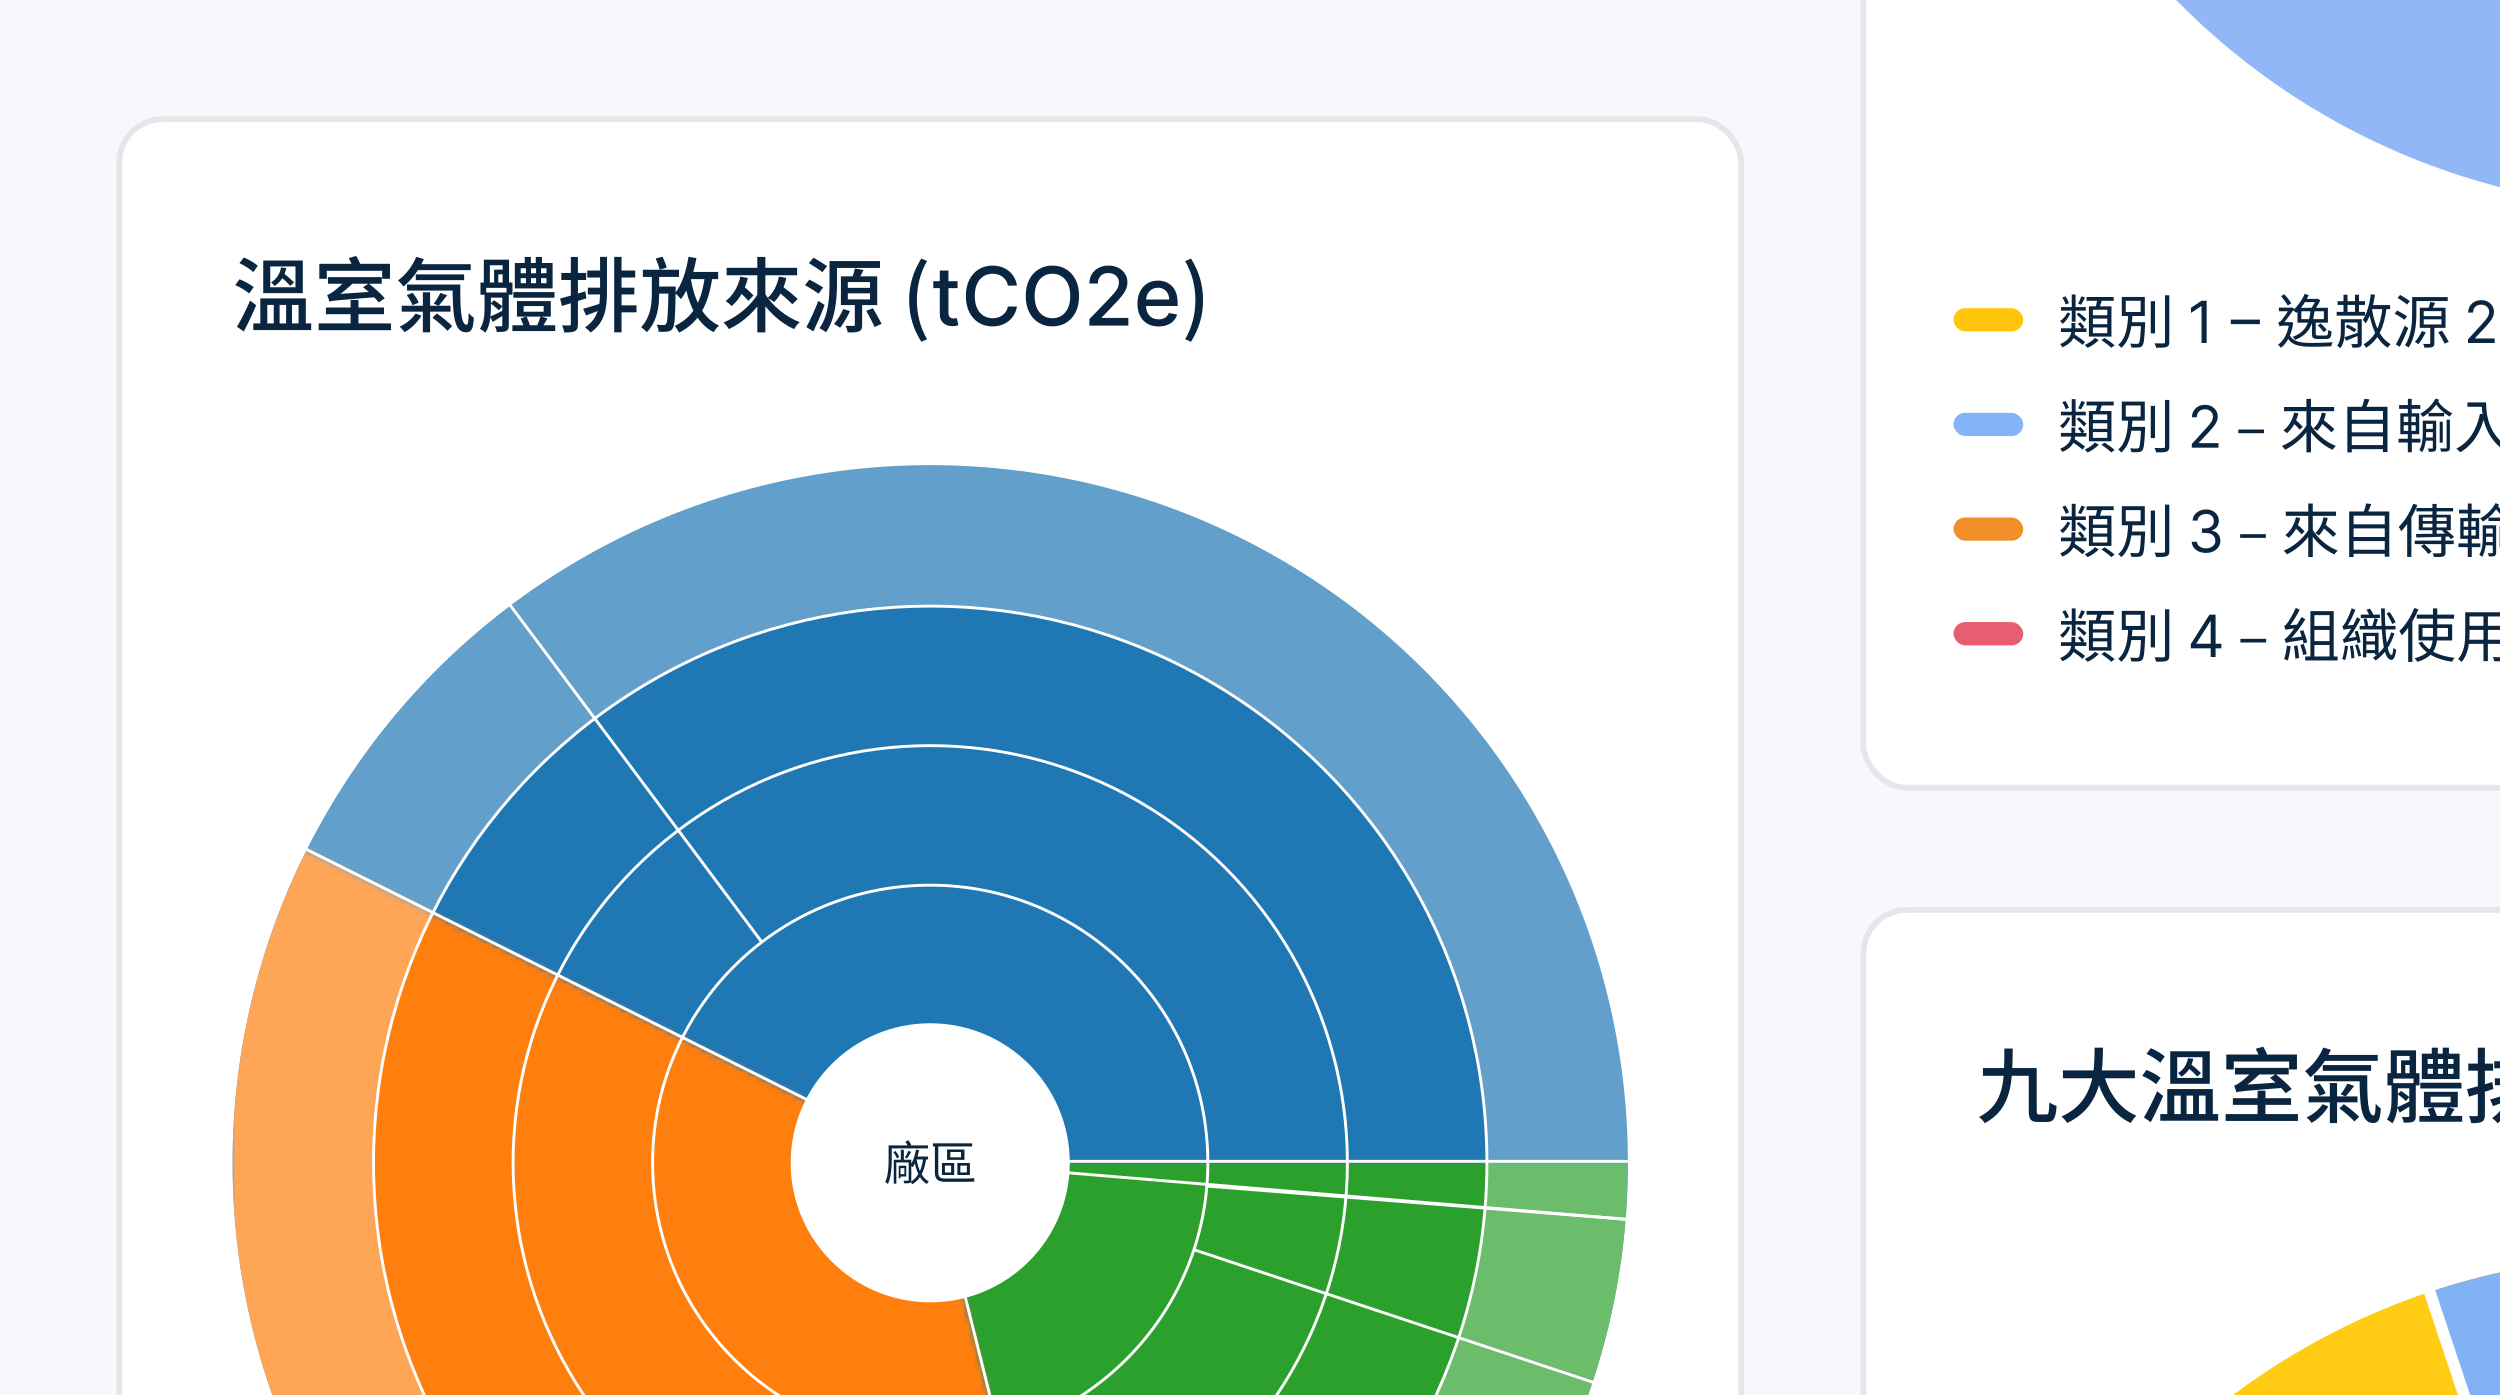 <svg width="430" height="240" viewBox="0 0 430 240" fill="none" xmlns="http://www.w3.org/2000/svg">
<rect x="0" y="0" width="430" height="240" fill="#333333" stroke="none"/>
<g clip-path="url(#clip0_1540_1717)">
<rect width="430" height="240" fill="#F6F8FC"/>
<rect x="20.5" y="20.5" width="279" height="319" rx="7.5" fill="white" stroke="#E4E6EA"/>
<path d="M204.853 58.786L203.845 58.352C205.035 56.336 205.609 53.97 205.609 51.632C205.609 49.294 205.035 46.928 203.845 44.912L204.853 44.464C206.155 46.592 206.925 48.86 206.925 51.632C206.925 54.404 206.155 56.672 204.853 58.786Z" fill="#0A2540"/>
<path d="M199.275 56.154C198.522 56.154 197.875 55.993 197.331 55.672C196.791 55.347 196.373 54.891 196.078 54.305C195.786 53.715 195.641 53.024 195.641 52.231C195.641 51.449 195.786 50.76 196.078 50.163C196.373 49.567 196.784 49.101 197.311 48.766C197.841 48.431 198.461 48.264 199.17 48.264C199.601 48.264 200.019 48.335 200.423 48.478C200.828 48.62 201.191 48.844 201.512 49.149C201.834 49.454 202.087 49.85 202.273 50.337C202.458 50.821 202.551 51.41 202.551 52.102V52.629H196.481V51.516H201.094C201.094 51.124 201.015 50.778 200.856 50.477C200.697 50.172 200.473 49.931 200.185 49.756C199.9 49.58 199.565 49.492 199.18 49.492C198.763 49.492 198.398 49.595 198.087 49.8C197.778 50.003 197.54 50.268 197.371 50.596C197.205 50.921 197.122 51.274 197.122 51.655V52.525C197.122 53.035 197.212 53.469 197.391 53.827C197.573 54.185 197.826 54.459 198.151 54.648C198.476 54.833 198.856 54.926 199.29 54.926C199.572 54.926 199.828 54.886 200.06 54.807C200.292 54.724 200.493 54.601 200.662 54.439C200.831 54.276 200.96 54.076 201.05 53.837L202.457 54.091C202.344 54.505 202.142 54.868 201.85 55.18C201.562 55.488 201.199 55.728 200.761 55.901C200.327 56.07 199.832 56.154 199.275 56.154Z" fill="#0A2540"/>
<path d="M187.378 56V54.886L190.823 51.317C191.191 50.929 191.494 50.589 191.733 50.298C191.975 50.003 192.155 49.722 192.275 49.457C192.394 49.192 192.454 48.91 192.454 48.612C192.454 48.274 192.374 47.983 192.215 47.737C192.056 47.489 191.839 47.298 191.564 47.166C191.289 47.03 190.979 46.962 190.634 46.962C190.269 46.962 189.951 47.036 189.679 47.185C189.408 47.334 189.199 47.545 189.053 47.817C188.907 48.089 188.834 48.407 188.834 48.771H187.368C187.368 48.151 187.51 47.61 187.795 47.146C188.08 46.682 188.471 46.322 188.969 46.067C189.466 45.808 190.031 45.679 190.664 45.679C191.304 45.679 191.867 45.807 192.354 46.062C192.845 46.314 193.228 46.658 193.503 47.096C193.778 47.53 193.915 48.021 193.915 48.567C193.915 48.945 193.844 49.315 193.701 49.676C193.562 50.037 193.319 50.44 192.971 50.884C192.623 51.325 192.139 51.86 191.519 52.49L189.496 54.608V54.682H194.079V56H187.378Z" fill="#0A2540"/>
<path d="M185.602 50.909C185.602 51.996 185.403 52.931 185.005 53.713C184.607 54.492 184.062 55.092 183.37 55.513C182.68 55.93 181.896 56.139 181.018 56.139C180.136 56.139 179.349 55.93 178.656 55.513C177.967 55.092 177.424 54.49 177.026 53.708C176.628 52.926 176.429 51.993 176.429 50.909C176.429 49.822 176.628 48.889 177.026 48.11C177.424 47.328 177.967 46.728 178.656 46.31C179.349 45.889 180.136 45.679 181.018 45.679C181.896 45.679 182.68 45.889 183.37 46.31C184.062 46.728 184.607 47.328 185.005 48.11C185.403 48.889 185.602 49.822 185.602 50.909ZM184.08 50.909C184.08 50.081 183.946 49.383 183.678 48.816C183.413 48.246 183.048 47.815 182.584 47.523C182.123 47.228 181.601 47.081 181.018 47.081C180.431 47.081 179.908 47.228 179.447 47.523C178.986 47.815 178.622 48.246 178.353 48.816C178.088 49.383 177.955 50.081 177.955 50.909C177.955 51.738 178.088 52.437 178.353 53.007C178.622 53.574 178.986 54.005 179.447 54.3C179.908 54.591 180.431 54.737 181.018 54.737C181.601 54.737 182.123 54.591 182.584 54.3C183.048 54.005 183.413 53.574 183.678 53.007C183.946 52.437 184.08 51.738 184.08 50.909Z" fill="#0A2540"/>
<path d="M174.919 49.129H173.368C173.308 48.798 173.197 48.506 173.035 48.254C172.872 48.002 172.674 47.789 172.438 47.613C172.203 47.437 171.939 47.305 171.648 47.215C171.359 47.126 171.053 47.081 170.728 47.081C170.141 47.081 169.616 47.228 169.152 47.523C168.691 47.818 168.327 48.251 168.058 48.821C167.793 49.391 167.661 50.087 167.661 50.909C167.661 51.738 167.793 52.437 168.058 53.007C168.327 53.577 168.693 54.008 169.157 54.3C169.621 54.591 170.143 54.737 170.723 54.737C171.045 54.737 171.349 54.694 171.638 54.608C171.929 54.518 172.193 54.388 172.428 54.215C172.664 54.043 172.862 53.832 173.025 53.584C173.191 53.332 173.305 53.044 173.368 52.719L174.919 52.724C174.836 53.224 174.675 53.685 174.437 54.106C174.202 54.523 173.898 54.885 173.527 55.19C173.159 55.491 172.738 55.725 172.264 55.891C171.79 56.056 171.273 56.139 170.713 56.139C169.831 56.139 169.046 55.93 168.357 55.513C167.667 55.092 167.124 54.49 166.726 53.708C166.331 52.926 166.134 51.993 166.134 50.909C166.134 49.822 166.333 48.889 166.731 48.11C167.129 47.328 167.672 46.728 168.362 46.31C169.051 45.889 169.835 45.679 170.713 45.679C171.253 45.679 171.757 45.757 172.224 45.913C172.695 46.065 173.118 46.291 173.492 46.589C173.867 46.884 174.177 47.245 174.422 47.673C174.667 48.097 174.833 48.582 174.919 49.129Z" fill="#0A2540"/>
<path d="M164.699 48.364V49.557H160.527V48.364H164.699ZM161.646 46.534H163.132V53.758C163.132 54.046 163.176 54.263 163.262 54.409C163.348 54.552 163.459 54.65 163.595 54.703C163.734 54.752 163.885 54.777 164.047 54.777C164.167 54.777 164.271 54.769 164.36 54.752C164.45 54.736 164.52 54.722 164.569 54.712L164.838 55.94C164.752 55.974 164.629 56.007 164.47 56.04C164.311 56.076 164.112 56.096 163.873 56.099C163.482 56.106 163.118 56.036 162.779 55.891C162.441 55.745 162.168 55.52 161.959 55.215C161.75 54.91 161.646 54.527 161.646 54.066V46.534Z" fill="#0A2540"/>
<path d="M158.462 58.786C157.146 56.672 156.376 54.404 156.376 51.632C156.376 48.86 157.146 46.592 158.462 44.464L159.456 44.912C158.266 46.928 157.706 49.294 157.706 51.632C157.706 53.97 158.266 56.336 159.456 58.352L158.462 58.786Z" fill="#0A2540"/>
<path d="M143.096 44.898H151.356V46.088H143.096V44.898ZM142.676 44.898H143.964V48.748C143.964 51.212 143.726 54.81 142.06 57.162C141.822 56.938 141.262 56.588 140.954 56.448C142.536 54.236 142.676 51.044 142.676 48.748V44.898ZM145.826 50.456V51.492H149.648V50.456H145.826ZM145.826 48.51V49.518H149.648V48.51H145.826ZM144.636 47.53H150.88V52.472H144.636V47.53ZM145.028 53.158L146.204 53.494C145.756 54.502 145.07 55.65 144.496 56.378C144.244 56.182 143.74 55.888 143.446 55.72C144.048 55.048 144.636 54.068 145.028 53.158ZM148.99 53.466L150.138 53.018C150.656 53.872 151.314 55.034 151.636 55.706L150.418 56.252C150.124 55.538 149.508 54.362 148.99 53.466ZM147.044 46.172L148.528 46.452C148.206 47.096 147.87 47.74 147.59 48.16L146.54 47.866C146.722 47.376 146.946 46.662 147.044 46.172ZM147.03 52.024H148.29V55.874C148.29 56.476 148.192 56.812 147.758 56.994C147.338 57.176 146.708 57.19 145.798 57.176C145.756 56.84 145.602 56.364 145.448 56.042C146.036 56.056 146.638 56.056 146.806 56.056C146.974 56.042 147.03 56 147.03 55.846V52.024ZM139.134 45.262L139.918 44.324C140.646 44.744 141.71 45.374 142.256 45.766L141.458 46.816C140.94 46.396 139.89 45.724 139.134 45.262ZM138.462 49.042L139.218 48.09C139.96 48.482 141.024 49.07 141.584 49.434L140.8 50.512C140.268 50.12 139.218 49.462 138.462 49.042ZM138.7 56.266C139.302 55.174 140.142 53.354 140.758 51.744L141.836 52.472C141.276 53.97 140.548 55.65 139.904 56.994L138.7 56.266Z" fill="#0A2540"/>
<path d="M124.98 46.06H137.104V47.348H124.98V46.06ZM130.258 44.198H131.644V57.176H130.258V44.198ZM130.412 50.456L131.518 50.89C130.146 53.312 127.808 55.468 125.386 56.602C125.176 56.266 124.742 55.734 124.448 55.468C126.828 54.516 129.194 52.528 130.412 50.456ZM131.588 50.526C132.792 52.57 135.144 54.502 137.552 55.412C137.216 55.692 136.796 56.238 136.572 56.616C134.15 55.51 131.84 53.368 130.482 50.96L131.588 50.526ZM126.772 49.826L127.626 49C128.27 49.546 129.166 50.33 129.6 50.82L128.718 51.744C128.298 51.24 127.43 50.414 126.772 49.826ZM127.346 47.572L128.634 47.81C128.13 49.854 127.15 51.562 125.848 52.64C125.624 52.402 125.12 51.968 124.812 51.772C126.072 50.848 126.94 49.336 127.346 47.572ZM133.492 49.868L134.36 49.084C135.27 49.77 136.572 50.792 137.202 51.422L136.278 52.332C135.69 51.688 134.416 50.624 133.492 49.868ZM133.968 47.572L135.256 47.796C134.878 49.518 134.122 51.002 133.142 51.954C132.89 51.744 132.33 51.394 132.022 51.24C133.002 50.414 133.674 49.07 133.968 47.572Z" fill="#0A2540"/>
<path d="M112.786 44.464L113.962 44.156C114.242 44.744 114.536 45.528 114.69 46.018L113.458 46.382C113.346 45.864 113.038 45.052 112.786 44.464ZM110.574 46.396H116.79V47.628H110.574V46.396ZM112.884 49.28H115.418V50.498H112.884V49.28ZM114.984 49.28H116.23C116.23 49.28 116.23 49.672 116.216 49.84C116.146 54.404 116.062 56.014 115.698 56.504C115.446 56.854 115.194 56.98 114.816 57.036C114.466 57.092 113.892 57.092 113.29 57.064C113.262 56.7 113.136 56.182 112.954 55.846C113.472 55.888 113.948 55.902 114.158 55.902C114.354 55.902 114.48 55.86 114.578 55.692C114.816 55.37 114.9 53.886 114.984 49.546V49.28ZM118.19 46.774H123.524V48.006H118.19V46.774ZM118.428 44.17L119.786 44.394C119.282 47.152 118.414 49.784 117.126 51.45C116.916 51.184 116.412 50.666 116.118 50.414C117.28 48.972 118.036 46.62 118.428 44.17ZM121.242 47.474L122.544 47.614C121.844 52.402 120.318 55.412 116.804 57.218C116.678 56.924 116.3 56.336 116.048 56.056C119.31 54.544 120.682 51.786 121.242 47.474ZM118.792 47.824C119.436 51.59 120.836 54.698 123.664 56C123.356 56.266 122.95 56.784 122.74 57.134C119.758 55.566 118.372 52.276 117.63 48.02L118.792 47.824ZM112.114 47.026H113.374V50.47C113.374 52.78 113.08 55.174 111.26 57.148C111.036 56.868 110.602 56.504 110.28 56.28C111.904 54.502 112.114 52.36 112.114 50.456V47.026Z" fill="#0A2540"/>
<path d="M103.21 44.184H104.4V50.106C104.4 52.92 104.092 55.454 101.586 57.19C101.376 56.924 100.928 56.518 100.634 56.308C102.93 54.768 103.21 52.584 103.21 50.106V44.184ZM105.646 44.184H106.906V57.162H105.646V44.184ZM101.012 46.536H103.728V47.74H101.012V46.536ZM106.304 46.536H109.258V47.74H106.304V46.536ZM106.388 49.476H109.104V50.652H106.388V49.476ZM106.29 52.514H109.482V53.718H106.29V52.514ZM101.11 49.476H103.77V50.652H101.11V49.476ZM100.298 53.116C101.096 52.906 102.216 52.542 103.35 52.178L103.546 53.214C102.608 53.578 101.642 53.956 100.802 54.264L100.298 53.116ZM96.336 51.352C97.442 51.072 99.094 50.582 100.676 50.106L100.858 51.31C99.402 51.786 97.862 52.262 96.658 52.626L96.336 51.352ZM96.546 46.942H100.816V48.16H96.546V46.942ZM98.184 44.198H99.402V55.72C99.402 56.392 99.276 56.742 98.884 56.938C98.52 57.148 97.946 57.19 97.05 57.19C97.008 56.868 96.854 56.322 96.686 55.958C97.26 55.986 97.778 55.986 97.946 55.972C98.114 55.972 98.184 55.916 98.184 55.72V44.198Z" fill="#0A2540"/>
<path d="M88.3 50.232H95.37V51.212H88.3V50.232ZM88.132 55.944H95.496V56.938H88.132V55.944ZM90.26 44.198H91.31V45.92H90.26V44.198ZM92.15 44.198H93.214V45.92H92.15V44.198ZM89.56 47.838V48.706H93.998V47.838H89.56ZM89.56 46.144V46.998H93.998V46.144H89.56ZM88.552 45.234H95.048V49.602H88.552V45.234ZM90.064 52.64V53.62H93.508V52.64H90.064ZM88.916 51.786H94.74V54.46H88.916V51.786ZM92.976 54.418L94.166 54.754C93.802 55.384 93.438 56.056 93.144 56.49L92.29 56.182C92.528 55.692 92.822 54.936 92.976 54.418ZM89.56 54.754L90.568 54.446C90.806 54.964 91.072 55.65 91.198 56.098L90.148 56.448C90.05 56 89.784 55.286 89.56 54.754ZM90.47 45.71H91.324V49.224H90.47V45.71ZM92.206 45.71H93.06V49.224H92.206V45.71ZM83.848 50.302H87.026V51.198H83.848V50.302ZM86.396 50.302H87.516V55.944C87.516 56.462 87.418 56.756 87.068 56.924C86.718 57.092 86.228 57.106 85.458 57.106C85.416 56.826 85.262 56.392 85.122 56.112C85.612 56.126 86.074 56.126 86.214 56.126C86.354 56.126 86.396 56.07 86.396 55.93V50.302ZM83.218 44.66H87.558V49.028H86.452V45.626H84.254V49.028H83.218V44.66ZM82.644 48.594H88.146V50.694H87.124V49.518H83.624V50.694H82.644V48.594ZM84.982 46.382H87.166V47.18H85.71V48.93H84.982V46.382ZM83.344 50.302H84.436V52.948C84.436 54.25 84.296 56.028 83.484 57.232C83.288 57.022 82.812 56.686 82.546 56.56C83.274 55.496 83.344 54.054 83.344 52.934V50.302ZM84.296 54.46C84.968 54.18 85.92 53.704 86.9 53.214L87.11 53.9C86.284 54.418 85.472 54.922 84.744 55.37L84.296 54.46ZM84.394 52.206L84.968 51.632C85.486 51.968 86.088 52.402 86.41 52.71L85.794 53.382C85.5 53.06 84.884 52.542 84.394 52.206Z" fill="#0A2540"/>
<path d="M71.43 45.444H80.964V46.466H71.43V45.444ZM71.514 47.194H79.83V48.188H71.514V47.194ZM70.002 48.944H78.234V49.98H70.002V48.944ZM69.092 52.584H77.492V53.606H69.092V52.584ZM71.598 44.184L72.9 44.562C72.102 46.424 70.786 48.174 69.4 49.28C69.218 49.014 68.742 48.468 68.462 48.23C69.778 47.278 70.94 45.78 71.598 44.184ZM77.842 48.944H79.172C79.144 53.074 79.27 55.86 80.264 55.86C80.516 55.86 80.586 55.048 80.614 53.844C80.866 54.152 81.23 54.474 81.496 54.656C81.398 56.49 81.132 57.162 80.18 57.162C77.996 57.162 77.87 53.872 77.842 48.944ZM69.96 50.764L70.954 50.358C71.402 50.876 71.85 51.576 72.004 52.066L70.94 52.5C70.8 52.024 70.38 51.296 69.96 50.764ZM72.732 50.274H73.978V57.162H72.732V50.274ZM75.742 50.386L76.918 50.778C76.414 51.436 75.868 52.122 75.448 52.584L74.594 52.234C74.986 51.73 75.476 50.932 75.742 50.386ZM71.486 53.928L72.48 54.306C71.836 55.412 70.674 56.56 69.582 57.134C69.4 56.854 69.022 56.42 68.742 56.182C69.778 55.734 70.912 54.824 71.486 53.928ZM74.384 54.642L75.14 53.914C76.036 54.544 77.198 55.468 77.772 56.084L76.96 56.896C76.414 56.266 75.266 55.3 74.384 54.642Z" fill="#0A2540"/>
<path d="M60.3 51.59H61.658V56.168H60.3V51.59ZM56.408 47.67H65.662V48.804H56.408V47.67ZM54.812 55.622H67.244V56.798H54.812V55.622ZM56.058 52.892H66.054V54.04H56.058V52.892ZM62.442 49.392L63.408 48.762C64.374 49.504 65.592 50.568 66.18 51.31L65.144 52.024C64.598 51.296 63.422 50.176 62.442 49.392ZM54.924 45.374H67.076V47.95H65.732V46.578H56.212V47.95H54.924V45.374ZM56.66 51.884C56.59 51.646 56.408 51.044 56.268 50.708C56.562 50.666 56.87 50.484 57.248 50.204C57.654 49.938 58.928 48.902 59.824 47.81L60.888 48.524C59.852 49.574 58.62 50.582 57.43 51.282V51.31C57.43 51.31 56.66 51.646 56.66 51.884ZM56.66 51.884L56.632 51.03L57.36 50.624L64.57 50.134C64.612 50.428 64.71 50.876 64.78 51.1C57.878 51.646 57.15 51.702 56.66 51.884ZM59.992 44.394L61.266 44.016C61.574 44.52 61.91 45.192 62.022 45.64L60.678 46.046C60.566 45.612 60.272 44.912 59.992 44.394Z" fill="#0A2540"/>
<path d="M44.774 51.324H52.6V56.21H51.354V52.444H50.22V56.21H49.212V52.444H48.092V56.21H47.084V52.444H45.978V56.21H44.774V51.324ZM43.57 55.622H53.524V56.77H43.57V55.622ZM41.19 45.262L41.932 44.282C42.772 44.632 43.822 45.234 44.34 45.71L43.57 46.802C43.066 46.312 42.03 45.654 41.19 45.262ZM40.462 49.042L41.19 48.034C42.03 48.356 43.094 48.93 43.626 49.392L42.856 50.484C42.352 50.022 41.316 49.406 40.462 49.042ZM40.756 56.21C41.4 55.132 42.324 53.326 43.024 51.702L44.06 52.5C43.444 53.984 42.646 55.678 41.932 57.008L40.756 56.21ZM46.482 45.836V49.406H50.822V45.836H46.482ZM45.278 44.814H52.082V50.414H45.278V44.814ZM48.33 46.004L49.24 46.116C49.002 47.334 48.316 48.552 47.196 49.182C47.07 49 46.804 48.706 46.622 48.552C47.602 48.02 48.176 46.998 48.33 46.004ZM48.092 47.446L48.722 46.942C49.352 47.432 50.164 48.146 50.57 48.58L49.926 49.168C49.534 48.706 48.722 47.964 48.092 47.446Z" fill="#0A2540"/>
<circle cx="160" cy="200" r="120" fill="#629FCA"/>
<circle cx="160" cy="200" r="95.75" fill="#1F77B4" stroke="white" stroke-width="0.5"/>
<circle cx="160" cy="200" r="71.75" fill="#1F77B4" stroke="white" stroke-width="0.5"/>
<circle cx="160" cy="200" r="47.75" fill="#1F77B4" stroke="white" stroke-width="0.5"/>
<mask id="mask0_1540_1717" style="mask-type:alpha" maskUnits="userSpaceOnUse" x="160" y="200" width="120" height="120">
<path d="M160 200H280V320H190L160 200Z" fill="#D9D9D9"/>
</mask>
<g mask="url(#mask0_1540_1717)">
<circle cx="160" cy="200" r="120" fill="#6BBC6B"/>
<circle cx="160" cy="200" r="95.75" fill="#2CA02C" stroke="white" stroke-width="0.5"/>
<circle cx="160" cy="200" r="71.75" fill="#2CA02C" stroke="white" stroke-width="0.5"/>
<circle cx="160" cy="200" r="47.75" fill="#2CA02C" stroke="white" stroke-width="0.5"/>
</g>
<mask id="mask1_1540_1717" style="mask-type:alpha" maskUnits="userSpaceOnUse" x="40" y="140" width="150" height="180">
<path d="M40 140L160 200L190 320H40V140Z" fill="#D9D9D9"/>
</mask>
<g mask="url(#mask1_1540_1717)">
<circle cx="160" cy="200" r="120" fill="#FFA556"/>
<circle cx="160" cy="200" r="95.75" fill="#FF7F0E" stroke="white" stroke-width="0.5"/>
<circle cx="160" cy="200" r="71.75" fill="#FF7F0E" stroke="white" stroke-width="0.5"/>
<circle cx="160" cy="200" r="47.75" fill="#FF7F0E" stroke="white" stroke-width="0.5"/>
</g>
<line x1="160" y1="199.75" x2="280" y2="199.75" stroke="white" stroke-width="0.5"/>
<path d="M207.5 204L280 209.75" stroke="white" stroke-width="0.5"/>
<path d="M205.5 215L280 239.75" stroke="white" stroke-width="0.5"/>
<path d="M131 162L69.75 80" stroke="white" stroke-width="0.5"/>
<path d="M40 139.75L160 199.75" stroke="white" stroke-width="0.5"/>
<path d="M160.25 200L190.25 320" stroke="white" stroke-width="0.5"/>
<circle cx="160" cy="200" r="24" fill="white"/>
<path d="M160 199.75L280 209.75" stroke="white" stroke-width="0.5"/>
<path d="M163.456 198.144V199.064H165.296V198.144H163.456ZM162.896 197.712H165.888V199.496H162.896V197.712ZM162.528 200.48V201.664H163.592V200.48H162.528ZM162.016 200.04H164.12V202.104H162.016V200.04ZM165.176 200.48V201.664H166.296V200.48H165.176ZM164.664 200.04H166.824V202.104H164.664V200.04ZM160.464 196.656H167.216V197.192H160.464V196.656ZM160.8 196.696H161.384V201.744C161.384 202.424 161.696 202.712 162.56 202.712C163.08 202.712 165.616 202.712 166.184 202.712C166.616 202.712 167.232 202.68 167.52 202.624C167.544 202.784 167.584 203.064 167.616 203.2C167.4 203.256 166.792 203.272 166.168 203.272C165.6 203.272 162.92 203.272 162.624 203.272C161.392 203.272 160.8 202.872 160.8 201.696V196.696Z" fill="#0A2540"/>
<path d="M157.488 198.92H159.632V199.432H157.488V198.92ZM153.728 199.48H156.472V199.944H154.168V203.592H153.728V199.48ZM154.944 197.752H155.464V199.768H154.944V197.752ZM156.288 199.48H156.744V202.968C156.744 203.232 156.696 203.376 156.512 203.456C156.32 203.536 156.016 203.544 155.536 203.536C155.512 203.4 155.448 203.208 155.392 203.08C155.744 203.088 156.064 203.088 156.152 203.08C156.256 203.08 156.288 203.056 156.288 202.968V199.48ZM154.76 200.512H155.872V202.36H154.76V201.952H155.552V200.92H154.76V200.512ZM154.576 200.512H154.888V202.656H154.576V200.512ZM157.552 197.736L158.08 197.832C157.864 198.96 157.488 200.048 157 200.768C156.904 200.68 156.696 200.496 156.568 200.424C157.04 199.76 157.368 198.76 157.552 197.736ZM153.648 198.16L154.04 197.976C154.304 198.288 154.576 198.728 154.664 199.024L154.256 199.232C154.16 198.936 153.904 198.488 153.648 198.16ZM157.64 199.32C157.936 201.096 158.568 202.592 159.76 203.224C159.64 203.32 159.48 203.52 159.4 203.656C158.168 202.912 157.536 201.336 157.224 199.4L157.64 199.32ZM156.248 197.952L156.728 198.12C156.496 198.512 156.248 198.952 156.032 199.24L155.64 199.096C155.84 198.792 156.112 198.288 156.248 197.952ZM153.184 197.008H159.608V197.52H153.184V197.008ZM152.84 197.008H153.384V199.48C153.384 200.688 153.296 202.456 152.72 203.64C152.624 203.536 152.384 203.36 152.256 203.304C152.792 202.184 152.84 200.616 152.84 199.48V197.008ZM158.784 199.144L159.312 199.208C159.072 201.008 158.504 202.768 156.92 203.68C156.848 203.568 156.704 203.384 156.608 203.288C158.088 202.432 158.608 200.784 158.784 199.144ZM155.712 196.352L156.24 196.136C156.44 196.376 156.64 196.704 156.728 196.92L156.16 197.176C156.088 196.944 155.888 196.592 155.712 196.352Z" fill="#0A2540"/>
<rect x="320.5" y="-263.5" width="279" height="399" rx="7.5" fill="white" stroke="#E4E6EA"/>
<path d="M424.499 59V58.361L426.899 55.733C427.181 55.425 427.413 55.158 427.595 54.931C427.777 54.701 427.912 54.485 428 54.284C428.09 54.081 428.135 53.867 428.135 53.645C428.135 53.389 428.073 53.168 427.95 52.981C427.83 52.794 427.664 52.65 427.453 52.548C427.242 52.446 427.006 52.395 426.743 52.395C426.464 52.395 426.22 52.453 426.011 52.569C425.805 52.683 425.646 52.842 425.532 53.048C425.421 53.254 425.365 53.496 425.365 53.773H424.527C424.527 53.347 424.625 52.973 424.822 52.651C425.018 52.329 425.286 52.078 425.624 51.898C425.965 51.718 426.347 51.628 426.771 51.628C427.197 51.628 427.575 51.718 427.904 51.898C428.233 52.078 428.491 52.32 428.678 52.626C428.865 52.931 428.959 53.271 428.959 53.645C428.959 53.913 428.91 54.174 428.813 54.43C428.718 54.683 428.553 54.966 428.316 55.279C428.082 55.589 427.756 55.967 427.339 56.415L425.706 58.162V58.219H429.087V59H424.499Z" fill="#0A2540"/>
<path d="M415.139 51.09H421.009V51.78H415.139V51.09ZM414.889 51.09H415.619V53.84C415.619 55.58 415.449 58.09 414.269 59.77C414.129 59.64 413.819 59.44 413.639 59.37C414.779 57.76 414.889 55.49 414.889 53.84V51.09ZM416.879 54.93V55.81H419.929V54.93H416.879ZM416.879 53.51V54.38H419.929V53.51H416.879ZM416.199 52.93H420.629V56.39H416.199V52.93ZM416.549 56.95L417.229 57.14C416.899 57.87 416.389 58.68 415.959 59.2C415.819 59.09 415.519 58.91 415.359 58.82C415.809 58.33 416.259 57.62 416.549 56.95ZM419.379 57.13L420.029 56.87C420.429 57.49 420.929 58.31 421.179 58.79L420.489 59.11C420.259 58.61 419.779 57.76 419.379 57.13ZM418.009 51.92L418.839 52.09C418.629 52.53 418.419 53.01 418.239 53.31L417.639 53.14C417.769 52.79 417.929 52.27 418.009 51.92ZM417.999 56.1H418.709V59.02C418.709 59.39 418.649 59.59 418.369 59.69C418.099 59.8 417.669 59.81 416.999 59.8C416.969 59.61 416.879 59.34 416.789 59.15C417.269 59.17 417.699 59.16 417.829 59.16C417.959 59.15 417.999 59.12 417.999 59.01V56.1ZM412.369 51.24L412.819 50.72C413.359 51.03 414.109 51.5 414.489 51.78L414.039 52.38C413.669 52.08 412.919 51.58 412.369 51.24ZM411.879 53.94L412.319 53.4C412.859 53.69 413.619 54.13 414.019 54.4L413.579 55C413.189 54.72 412.439 54.25 411.879 53.94ZM412.089 59.24C412.539 58.46 413.159 57.14 413.609 56.01L414.219 56.43C413.799 57.49 413.239 58.73 412.759 59.66L412.089 59.24Z" fill="#0A2540"/>
<path d="M402.07 51.81H406.78V52.45H402.07V51.81ZM401.91 53.64H406.79V54.29H401.91V53.64ZM403.08 50.69H403.77V54.04H403.08V50.69ZM405.06 50.69H405.75V54.04H405.06V50.69ZM405.51 54.9H406.22V59.04C406.22 59.4 406.14 59.59 405.89 59.69C405.65 59.8 405.25 59.81 404.64 59.81C404.61 59.63 404.51 59.35 404.42 59.18C404.85 59.19 405.24 59.19 405.36 59.18C405.48 59.18 405.51 59.15 405.51 59.03V54.9ZM407.55 52.47H411.11V53.17H407.55V52.47ZM407.8 50.6L408.51 50.71C408.21 52.6 407.7 54.42 406.91 55.62C406.81 55.47 406.55 55.16 406.39 55.03C407.11 53.96 407.55 52.29 407.8 50.6ZM409.8 52.85L410.5 52.92C410.07 56.25 409.16 58.45 406.96 59.82C406.89 59.66 406.68 59.36 406.54 59.21C408.62 58.02 409.45 55.92 409.8 52.85ZM407.96 53.06C408.4 55.82 409.35 58.2 411.2 59.19C411.03 59.33 410.79 59.61 410.69 59.8C408.77 58.65 407.85 56.18 407.37 53.16L407.96 53.06ZM403.04 54.9H405.73V55.47H403.04V54.9ZM402.63 54.9H403.31V56.82C403.31 57.76 403.2 59.03 402.54 59.89C402.43 59.76 402.14 59.55 401.99 59.47C402.57 58.69 402.63 57.64 402.63 56.81V54.9ZM403.23 58C403.88 57.81 404.82 57.48 405.77 57.15L405.86 57.64C405.04 57.99 404.21 58.34 403.51 58.62L403.23 58ZM403.44 56.24L403.78 55.81C404.33 56.07 404.96 56.41 405.29 56.65L404.95 57.14C404.61 56.9 403.96 56.49 403.44 56.24Z" fill="#0A2540"/>
<path d="M395.83 53.54V54.89H399.7V53.54H395.83ZM395.16 52.94H400.4V55.5H395.16V52.94ZM397.66 55.18H398.31V57.41C398.31 57.66 398.38 57.71 398.76 57.71C398.92 57.71 399.82 57.71 400.05 57.71C400.36 57.71 400.42 57.59 400.45 56.76C400.59 56.87 400.86 56.97 401.04 57.01C400.97 58.05 400.77 58.31 400.11 58.31C399.94 58.31 398.86 58.31 398.69 58.31C397.87 58.31 397.66 58.12 397.66 57.42V55.18ZM396.4 50.55L397.1 50.76C396.58 51.92 395.78 53.07 395 53.81C394.86 53.69 394.56 53.49 394.38 53.39C395.19 52.7 395.95 51.63 396.4 50.55ZM397.44 53.11H398.13C397.92 55.38 397.43 57.45 394.75 58.46C394.67 58.3 394.48 58.06 394.34 57.94C396.87 57.03 397.26 55.13 397.44 53.11ZM398.37 51.4H398.52L398.63 51.37L399.09 51.65C398.82 52.27 398.36 52.98 397.98 53.43C397.84 53.33 397.62 53.19 397.45 53.12C397.79 52.69 398.19 52 398.37 51.53V51.4ZM398.63 55.96L399.15 55.64C399.55 55.96 400 56.43 400.2 56.76L399.65 57.12C399.45 56.78 399.02 56.3 398.63 55.96ZM396.31 51.4H398.65V51.97H395.94L396.31 51.4ZM392.34 50.93L392.91 50.61C393.34 51.1 393.86 51.75 394.11 52.16L393.51 52.55C393.27 52.13 392.75 51.43 392.34 50.93ZM391.97 52.91H394.13V53.54H391.97V52.91ZM393.75 57.5C394.37 58.81 395.67 58.99 397.67 58.99C398.73 58.99 400.19 58.95 401.22 58.86C401.11 59.02 401.02 59.36 400.98 59.56C400.03 59.62 398.77 59.64 397.67 59.64C395.32 59.64 394.01 59.38 393.25 57.73L393.75 57.5ZM393.75 55.41H393.97L394.1 55.39L394.44 55.53C394.12 57.63 393.35 59.05 392.31 59.82C392.21 59.67 391.96 59.41 391.81 59.3C392.8 58.62 393.5 57.34 393.75 55.54V55.41ZM392.12 56.16V55.59L392.48 55.41H394.06V56.02H392.71C392.45 56.02 392.19 56.08 392.12 56.16ZM392.12 56.16C392.07 55.99 391.92 55.64 391.84 55.48C391.99 55.44 392.15 55.38 392.32 55.18C392.62 54.88 393.57 53.52 393.9 52.99V52.96L394.12 52.86L394.62 53.09C394.15 53.77 393.25 55.05 392.68 55.69C392.68 55.69 392.12 55.97 392.12 56.16Z" fill="#0A2540"/>
<path d="M388.697 54.973V55.754H383.697V54.973H388.697Z" fill="#0A2540"/>
<path d="M379.546 51.727V59H378.665V52.651H378.623L376.847 53.83V52.935L378.665 51.727H379.546Z" fill="#0A2540"/>
<path d="M369.93 51.81H370.66V57.35H369.93V51.81ZM372.38 50.79H373.12V58.81C373.12 59.32 372.99 59.55 372.67 59.67C372.34 59.8 371.78 59.82 370.86 59.81C370.82 59.61 370.7 59.27 370.58 59.05C371.3 59.08 371.92 59.07 372.11 59.06C372.3 59.06 372.38 59 372.38 58.81V50.79ZM366.22 55.42H368.59V56.09H366.22V55.42ZM368.27 55.42H368.97C368.97 55.42 368.97 55.64 368.96 55.74C368.85 58.25 368.75 59.16 368.47 59.48C368.31 59.68 368.12 59.74 367.83 59.77C367.57 59.79 367.08 59.79 366.59 59.76C366.58 59.56 366.5 59.28 366.38 59.1C366.88 59.15 367.35 59.15 367.53 59.15C367.7 59.15 367.79 59.13 367.88 59.04C368.07 58.83 368.17 57.94 368.27 55.55V55.42ZM365.63 51.74V53.66H368.19V51.74H365.63ZM364.95 51.07H368.91V54.35H364.95V51.07ZM366.05 54.09H366.79C366.67 56.2 366.39 58.54 364.85 59.83C364.74 59.65 364.51 59.42 364.33 59.31C365.75 58.16 365.96 55.97 366.05 54.09Z" fill="#0A2540"/>
<path d="M357.39 55.69L357.83 55.43C358.08 55.66 358.39 56.02 358.52 56.24L358.08 56.55C357.94 56.31 357.65 55.95 357.39 55.69ZM354.48 56.46H358.86V57.1H354.48V56.46ZM354.49 52.82H358.76V53.44H354.49V52.82ZM358 50.97L358.63 51.17C358.4 51.62 358.15 52.1 357.93 52.42L357.43 52.24C357.62 51.89 357.87 51.34 358 50.97ZM356.34 50.65H357V55.33H356.34V50.65ZM354.71 51.17L355.25 50.97C355.51 51.33 355.76 51.82 355.85 52.15L355.29 52.38C355.2 52.05 354.97 51.55 354.71 51.17ZM356.33 57.93L356.74 57.46C357.36 57.87 358.21 58.45 358.63 58.81L358.21 59.33C357.8 58.96 356.97 58.35 356.33 57.93ZM357.56 53.78C357.82 53.95 358.68 54.67 358.88 54.87L358.46 55.37C358.21 55.06 357.47 54.33 357.17 54.07L357.56 53.78ZM355.6 53.74L356.08 53.92C355.81 54.59 355.29 55.32 354.77 55.71C354.67 55.55 354.46 55.33 354.32 55.22C354.82 54.93 355.34 54.3 355.6 53.74ZM358.89 51.08H363.56V51.74H358.89V51.08ZM359.98 54.8V55.76H362.45V54.8H359.98ZM359.98 56.32V57.31H362.45V56.32H359.98ZM359.98 53.28V54.23H362.45V53.28H359.98ZM359.29 52.69H363.17V57.9H359.29V52.69ZM360.76 51.4L361.57 51.51C361.4 52.09 361.2 52.71 361.03 53.12L360.39 52.99C360.53 52.55 360.69 51.87 360.76 51.4ZM360.33 58.11L360.98 58.49C360.52 58.99 359.75 59.53 359.08 59.83C358.96 59.69 358.74 59.47 358.58 59.33C359.24 59.05 359.98 58.53 360.33 58.11ZM361.45 58.5L361.99 58.13C362.58 58.49 363.32 59.02 363.72 59.4L363.13 59.82C362.78 59.45 362.03 58.89 361.45 58.5ZM356.29 55.55H356.95V56.56C356.95 57.65 356.71 58.88 354.74 59.74C354.67 59.58 354.48 59.33 354.35 59.19C356.11 58.45 356.29 57.42 356.29 56.54V55.55Z" fill="#0A2540"/>
<path d="M424.395 69.21H427.225V69.97H424.395V69.21ZM426.845 69.21H427.615C427.615 71 427.835 74.8 431.785 77.14C431.615 77.27 431.315 77.59 431.175 77.77C427.175 75.35 426.845 71.09 426.845 69.21ZM426.565 71.17L427.415 71.33C426.695 74.38 425.375 76.49 423.165 77.79C423.025 77.63 422.685 77.32 422.485 77.18C424.705 76.02 425.955 74 426.565 71.17Z" fill="#0A2540"/>
<path d="M417.705 71.03H420.395V71.61H417.705V71.03ZM417.035 73.77H418.635V74.33H417.035V73.77ZM417.005 75.24H418.615V75.8H417.005V75.24ZM419.625 72.54H420.155V76.14H419.625V72.54ZM418.445 72.35H419.025V77.03C419.025 77.33 418.965 77.51 418.765 77.61C418.555 77.71 418.255 77.72 417.785 77.72C417.755 77.56 417.665 77.31 417.585 77.15C417.925 77.16 418.235 77.15 418.325 77.15C418.415 77.15 418.445 77.12 418.445 77.03V72.35ZM420.815 72.18H421.385V76.98C421.385 77.31 421.315 77.49 421.085 77.59C420.845 77.69 420.475 77.69 419.875 77.69C419.845 77.53 419.765 77.29 419.685 77.13C420.145 77.14 420.535 77.14 420.665 77.13C420.775 77.12 420.815 77.09 420.815 76.97V72.18ZM418.915 68.54L419.525 68.76C418.925 69.97 417.875 71.04 416.745 71.71C416.635 71.54 416.435 71.32 416.265 71.18C417.335 70.62 418.365 69.61 418.915 68.54ZM419.265 68.93C419.935 69.93 420.805 70.58 421.805 71.11C421.635 71.25 421.445 71.47 421.345 71.66C420.285 71.02 419.425 70.26 418.705 69.13L419.265 68.93ZM417.015 72.35H418.615V72.91H417.015V72.35ZM416.715 72.35H417.295V74.47C417.295 75.47 417.205 76.83 416.615 77.79C416.515 77.68 416.265 77.48 416.125 77.41C416.655 76.54 416.715 75.37 416.715 74.47V72.35ZM412.645 69.67H416.295V70.32H412.645V69.67ZM412.545 75.46H416.315V76.11H412.545V75.46ZM414.155 68.61H414.815V71.39H414.155V68.61ZM414.215 71.36H414.755V74.26H414.835V77.79H414.145V74.26H414.215V71.36ZM413.435 73.14V74.11H415.505V73.14H413.435ZM413.435 71.65V72.6H415.505V71.65H413.435ZM412.855 71.08H416.105V74.68H412.855V71.08Z" fill="#0A2540"/>
<path d="M404.255 72.19H410.065V72.89H404.255V72.19ZM404.255 74.36H410.065V75.06H404.255V74.36ZM404.255 76.55H410.065V77.25H404.255V76.55ZM403.745 69.97H410.645V77.76H409.865V70.69H404.505V77.81H403.745V69.97ZM406.675 68.59L407.545 68.7C407.325 69.3 407.065 69.95 406.845 70.38L406.175 70.25C406.355 69.78 406.575 69.08 406.675 68.59Z" fill="#0A2540"/>
<path d="M392.845 70H401.475V70.73H392.845V70ZM396.705 68.61H397.485V77.8H396.705V68.61ZM396.795 73.05L397.425 73.3C396.445 75.01 394.715 76.56 393.025 77.35C392.905 77.16 392.665 76.86 392.495 76.71C394.165 76.03 395.895 74.57 396.795 73.05ZM397.445 73.07C398.325 74.6 400.035 76.04 401.765 76.7C401.575 76.86 401.335 77.16 401.205 77.37C399.485 76.6 397.785 75.04 396.815 73.33L397.445 73.07ZM394.175 72.53L394.675 72.07C395.145 72.47 395.765 73.04 396.075 73.4L395.565 73.91C395.255 73.55 394.655 72.95 394.175 72.53ZM394.595 70.97L395.325 71.1C394.975 72.56 394.275 73.75 393.345 74.52C393.225 74.39 392.935 74.15 392.755 74.03C393.665 73.35 394.295 72.26 394.595 70.97ZM398.985 72.55L399.485 72.11C400.155 72.62 401.075 73.37 401.525 73.83L400.995 74.35C400.565 73.87 399.665 73.1 398.985 72.55ZM399.335 70.97L400.055 71.09C399.795 72.35 399.255 73.4 398.545 74.1C398.405 73.98 398.085 73.77 397.905 73.68C398.635 73.07 399.115 72.09 399.335 70.97Z" fill="#0A2540"/>
<path d="M384.987 74.51V73.88H389.417V74.51H384.987Z" fill="#0A2540"/>
<path d="M376.989 77V76.361L379.389 73.733C379.671 73.425 379.903 73.158 380.085 72.93C380.268 72.701 380.403 72.485 380.49 72.284C380.58 72.081 380.625 71.867 380.625 71.645C380.625 71.389 380.564 71.168 380.44 70.981C380.32 70.794 380.154 70.649 379.943 70.548C379.733 70.446 379.496 70.395 379.233 70.395C378.954 70.395 378.71 70.453 378.502 70.569C378.296 70.683 378.136 70.842 378.022 71.048C377.911 71.254 377.855 71.496 377.855 71.773H377.017C377.017 71.347 377.115 70.972 377.312 70.65C377.508 70.329 377.776 70.078 378.114 69.898C378.455 69.718 378.838 69.628 379.261 69.628C379.688 69.628 380.065 69.718 380.394 69.898C380.723 70.078 380.981 70.32 381.168 70.626C381.355 70.931 381.449 71.271 381.449 71.645C381.449 71.912 381.4 72.174 381.303 72.43C381.209 72.683 381.043 72.966 380.806 73.278C380.572 73.588 380.246 73.967 379.83 74.415L378.196 76.162V76.219H381.577V77H376.989Z" fill="#0A2540"/>
<path d="M369.93 69.81H370.66V75.35H369.93V69.81ZM372.38 68.79H373.12V76.81C373.12 77.32 372.99 77.55 372.67 77.67C372.34 77.8 371.78 77.82 370.86 77.81C370.82 77.61 370.7 77.27 370.58 77.05C371.3 77.08 371.92 77.07 372.11 77.06C372.3 77.06 372.38 77 372.38 76.81V68.79ZM366.22 73.42H368.59V74.09H366.22V73.42ZM368.27 73.42H368.97C368.97 73.42 368.97 73.64 368.96 73.74C368.85 76.25 368.75 77.16 368.47 77.48C368.31 77.68 368.12 77.74 367.83 77.77C367.57 77.79 367.08 77.79 366.59 77.76C366.58 77.56 366.5 77.28 366.38 77.1C366.88 77.15 367.35 77.15 367.53 77.15C367.7 77.15 367.79 77.13 367.88 77.04C368.07 76.83 368.17 75.94 368.27 73.55V73.42ZM365.63 69.74V71.66H368.19V69.74H365.63ZM364.95 69.07H368.91V72.35H364.95V69.07ZM366.05 72.09H366.79C366.67 74.2 366.39 76.54 364.85 77.83C364.74 77.65 364.51 77.42 364.33 77.31C365.75 76.16 365.96 73.97 366.05 72.09Z" fill="#0A2540"/>
<path d="M357.39 73.69L357.83 73.43C358.08 73.66 358.39 74.02 358.52 74.24L358.08 74.55C357.94 74.31 357.65 73.95 357.39 73.69ZM354.48 74.46H358.86V75.1H354.48V74.46ZM354.49 70.82H358.76V71.44H354.49V70.82ZM358 68.97L358.63 69.17C358.4 69.62 358.15 70.1 357.93 70.42L357.43 70.24C357.62 69.89 357.87 69.34 358 68.97ZM356.34 68.65H357V73.33H356.34V68.65ZM354.71 69.17L355.25 68.97C355.51 69.33 355.76 69.82 355.85 70.15L355.29 70.38C355.2 70.05 354.97 69.55 354.71 69.17ZM356.33 75.93L356.74 75.46C357.36 75.87 358.21 76.45 358.63 76.81L358.21 77.33C357.8 76.96 356.97 76.35 356.33 75.93ZM357.56 71.78C357.82 71.95 358.68 72.67 358.88 72.87L358.46 73.37C358.21 73.06 357.47 72.33 357.17 72.07L357.56 71.78ZM355.6 71.74L356.08 71.92C355.81 72.59 355.29 73.32 354.77 73.71C354.67 73.55 354.46 73.33 354.32 73.22C354.82 72.93 355.34 72.3 355.6 71.74ZM358.89 69.08H363.56V69.74H358.89V69.08ZM359.98 72.8V73.76H362.45V72.8H359.98ZM359.98 74.32V75.31H362.45V74.32H359.98ZM359.98 71.28V72.23H362.45V71.28H359.98ZM359.29 70.69H363.17V75.9H359.29V70.69ZM360.76 69.4L361.57 69.51C361.4 70.09 361.2 70.71 361.03 71.12L360.39 70.99C360.53 70.55 360.69 69.87 360.76 69.4ZM360.33 76.11L360.98 76.49C360.52 76.99 359.75 77.53 359.08 77.83C358.96 77.69 358.74 77.47 358.58 77.33C359.24 77.05 359.98 76.53 360.33 76.11ZM361.45 76.5L361.99 76.13C362.58 76.49 363.32 77.02 363.72 77.4L363.13 77.82C362.78 77.45 362.03 76.89 361.45 76.5ZM356.29 73.55H356.95V74.56C356.95 75.65 356.71 76.88 354.74 77.74C354.67 77.58 354.48 77.33 354.35 77.19C356.11 76.45 356.29 75.42 356.29 74.54V73.55Z" fill="#0A2540"/>
<path d="M428.017 89.03H430.707V89.61H428.017V89.03ZM427.347 91.77H428.947V92.33H427.347V91.77ZM427.317 93.24H428.927V93.8H427.317V93.24ZM429.937 90.54H430.467V94.14H429.937V90.54ZM428.757 90.35H429.337V95.03C429.337 95.33 429.277 95.51 429.077 95.61C428.867 95.71 428.567 95.72 428.097 95.72C428.067 95.56 427.977 95.31 427.897 95.15C428.237 95.16 428.547 95.15 428.637 95.15C428.727 95.15 428.757 95.12 428.757 95.03V90.35ZM431.127 90.18H431.697V94.98C431.697 95.31 431.627 95.49 431.397 95.59C431.157 95.69 430.787 95.69 430.187 95.69C430.157 95.53 430.077 95.29 429.997 95.13C430.457 95.14 430.847 95.14 430.977 95.13C431.087 95.12 431.127 95.09 431.127 94.97V90.18ZM429.227 86.54L429.837 86.76C429.237 87.97 428.187 89.04 427.057 89.71C426.947 89.54 426.747 89.32 426.577 89.18C427.647 88.62 428.677 87.61 429.227 86.54ZM429.577 86.93C430.247 87.93 431.117 88.58 432.117 89.11C431.947 89.25 431.757 89.47 431.657 89.66C430.597 89.02 429.737 88.26 429.017 87.13L429.577 86.93ZM427.327 90.35H428.927V90.91H427.327V90.35ZM427.027 90.35H427.607V92.47C427.607 93.47 427.517 94.83 426.927 95.79C426.827 95.68 426.577 95.48 426.437 95.41C426.967 94.54 427.027 93.37 427.027 92.47V90.35ZM422.957 87.67H426.607V88.32H422.957V87.67ZM422.857 93.46H426.627V94.11H422.857V93.46ZM424.467 86.61H425.127V89.39H424.467V86.61ZM424.527 89.36H425.067V92.26H425.147V95.79H424.457V92.26H424.527V89.36ZM423.747 91.14V92.11H425.817V91.14H423.747ZM423.747 89.65V90.6H425.817V89.65H423.747ZM423.167 89.08H426.417V92.68H423.167V89.08Z" fill="#0A2540"/>
<path d="M416.717 90.08V90.71H420.817V90.08H416.717ZM416.717 89V89.62H420.817V89H416.717ZM416.027 88.53H421.537V91.19H416.027V88.53ZM415.537 91.84C416.957 91.84 419.167 91.8 421.257 91.75L421.237 92.29C419.207 92.35 417.077 92.42 415.607 92.45L415.537 91.84ZM419.997 91.29L420.507 90.99C421.077 91.39 421.767 91.98 422.097 92.38L421.557 92.72C421.237 92.32 420.567 91.71 419.997 91.29ZM418.377 86.68H419.107V92.06L418.377 92.12V86.68ZM415.337 92.98H422.037V93.59H415.337V92.98ZM419.897 92.12H420.627V95.01C420.627 95.42 420.537 95.61 420.227 95.71C419.917 95.82 419.417 95.81 418.647 95.81C418.607 95.62 418.507 95.36 418.417 95.17C419.027 95.19 419.537 95.19 419.707 95.17C419.857 95.17 419.897 95.13 419.897 95V92.12ZM416.407 93.94L416.957 93.59C417.427 93.97 417.977 94.52 418.247 94.89L417.657 95.3C417.417 94.92 416.877 94.34 416.407 93.94ZM415.617 87.38H421.937V87.96H415.617V87.38ZM415.077 86.64L415.787 86.86C415.127 88.56 414.097 90.25 413.017 91.37C412.937 91.2 412.727 90.8 412.587 90.63C413.577 89.66 414.517 88.16 415.077 86.64ZM414.037 89.22L414.737 88.51L414.757 88.52V95.79H414.037V89.22Z" fill="#0A2540"/>
<path d="M404.567 90.19H410.377V90.89H404.567V90.19ZM404.567 92.36H410.377V93.06H404.567V92.36ZM404.567 94.55H410.377V95.25H404.567V94.55ZM404.057 87.97H410.957V95.76H410.177V88.69H404.817V95.81H404.057V87.97ZM406.987 86.59L407.857 86.7C407.637 87.3 407.377 87.95 407.157 88.38L406.487 88.25C406.667 87.78 406.887 87.08 406.987 86.59Z" fill="#0A2540"/>
<path d="M393.157 88H401.787V88.73H393.157V88ZM397.017 86.61H397.797V95.8H397.017V86.61ZM397.107 91.05L397.737 91.3C396.757 93.01 395.027 94.56 393.337 95.35C393.217 95.16 392.977 94.86 392.807 94.71C394.477 94.03 396.207 92.57 397.107 91.05ZM397.757 91.07C398.637 92.6 400.347 94.04 402.077 94.7C401.887 94.86 401.647 95.16 401.517 95.37C399.797 94.6 398.097 93.04 397.127 91.33L397.757 91.07ZM394.487 90.53L394.987 90.07C395.457 90.47 396.077 91.04 396.387 91.4L395.877 91.91C395.567 91.55 394.967 90.95 394.487 90.53ZM394.907 88.97L395.637 89.1C395.287 90.56 394.587 91.75 393.657 92.52C393.537 92.39 393.247 92.15 393.067 92.03C393.977 91.35 394.607 90.26 394.907 88.97ZM399.297 90.55L399.797 90.11C400.467 90.62 401.387 91.37 401.837 91.83L401.307 92.35C400.877 91.87 399.977 91.1 399.297 90.55ZM399.647 88.97L400.367 89.09C400.107 90.35 399.567 91.4 398.857 92.1C398.717 91.98 398.397 91.77 398.217 91.68C398.947 91.07 399.427 90.09 399.647 88.97Z" fill="#0A2540"/>
<path d="M385.3 92.51V91.88H389.73V92.51H385.3Z" fill="#0A2540"/>
<path d="M379.446 95.1C378.977 95.1 378.56 95.019 378.193 94.858C377.828 94.697 377.538 94.473 377.323 94.187C377.11 93.898 376.994 93.563 376.975 93.182H377.869C377.888 93.416 377.969 93.619 378.111 93.789C378.253 93.957 378.439 94.087 378.669 94.18C378.898 94.272 379.153 94.318 379.432 94.318C379.744 94.318 380.021 94.264 380.263 94.155C380.504 94.046 380.694 93.894 380.831 93.7C380.968 93.506 381.037 93.281 381.037 93.026C381.037 92.758 380.971 92.523 380.838 92.319C380.706 92.113 380.512 91.952 380.256 91.836C380 91.72 379.688 91.662 379.318 91.662H378.736V90.881H379.318C379.607 90.881 379.86 90.829 380.078 90.725C380.298 90.62 380.47 90.474 380.593 90.284C380.719 90.095 380.781 89.872 380.781 89.617C380.781 89.37 380.727 89.156 380.618 88.974C380.509 88.791 380.355 88.65 380.156 88.548C379.96 88.446 379.728 88.395 379.46 88.395C379.209 88.395 378.973 88.441 378.75 88.534C378.53 88.623 378.35 88.755 378.21 88.928C378.071 89.098 377.995 89.304 377.983 89.546H377.131C377.145 89.164 377.26 88.831 377.475 88.544C377.691 88.255 377.972 88.03 378.32 87.869C378.671 87.708 379.056 87.628 379.475 87.628C379.924 87.628 380.31 87.719 380.632 87.901C380.954 88.081 381.202 88.319 381.374 88.615C381.547 88.911 381.634 89.231 381.634 89.574C381.634 89.984 381.526 90.333 381.311 90.621C381.097 90.91 380.807 91.11 380.441 91.222V91.278C380.9 91.354 381.258 91.55 381.517 91.864C381.775 92.177 381.904 92.564 381.904 93.026C381.904 93.421 381.796 93.776 381.58 94.091C381.367 94.403 381.076 94.65 380.707 94.83C380.338 95.01 379.917 95.1 379.446 95.1Z" fill="#0A2540"/>
<path d="M369.93 87.81H370.66V93.35H369.93V87.81ZM372.38 86.79H373.12V94.81C373.12 95.32 372.99 95.55 372.67 95.67C372.34 95.8 371.78 95.82 370.86 95.81C370.82 95.61 370.7 95.27 370.58 95.05C371.3 95.08 371.92 95.07 372.11 95.06C372.3 95.06 372.38 95 372.38 94.81V86.79ZM366.22 91.42H368.59V92.09H366.22V91.42ZM368.27 91.42H368.97C368.97 91.42 368.97 91.64 368.96 91.74C368.85 94.25 368.75 95.16 368.47 95.48C368.31 95.68 368.12 95.74 367.83 95.77C367.57 95.79 367.08 95.79 366.59 95.76C366.58 95.56 366.5 95.28 366.38 95.1C366.88 95.15 367.35 95.15 367.53 95.15C367.7 95.15 367.79 95.13 367.88 95.04C368.07 94.83 368.17 93.94 368.27 91.55V91.42ZM365.63 87.74V89.66H368.19V87.74H365.63ZM364.95 87.07H368.91V90.35H364.95V87.07ZM366.05 90.09H366.79C366.67 92.2 366.39 94.54 364.85 95.83C364.74 95.65 364.51 95.42 364.33 95.31C365.75 94.16 365.96 91.97 366.05 90.09Z" fill="#0A2540"/>
<path d="M357.39 91.69L357.83 91.43C358.08 91.66 358.39 92.02 358.52 92.24L358.08 92.55C357.94 92.31 357.65 91.95 357.39 91.69ZM354.48 92.46H358.86V93.1H354.48V92.46ZM354.49 88.82H358.76V89.44H354.49V88.82ZM358 86.97L358.63 87.17C358.4 87.62 358.15 88.1 357.93 88.42L357.43 88.24C357.62 87.89 357.87 87.34 358 86.97ZM356.34 86.65H357V91.33H356.34V86.65ZM354.71 87.17L355.25 86.97C355.51 87.33 355.76 87.82 355.85 88.15L355.29 88.38C355.2 88.05 354.97 87.55 354.71 87.17ZM356.33 93.93L356.74 93.46C357.36 93.87 358.21 94.45 358.63 94.81L358.21 95.33C357.8 94.96 356.97 94.35 356.33 93.93ZM357.56 89.78C357.82 89.95 358.68 90.67 358.88 90.87L358.46 91.37C358.21 91.06 357.47 90.33 357.17 90.07L357.56 89.78ZM355.6 89.74L356.08 89.92C355.81 90.59 355.29 91.32 354.77 91.71C354.67 91.55 354.46 91.33 354.32 91.22C354.82 90.93 355.34 90.3 355.6 89.74ZM358.89 87.08H363.56V87.74H358.89V87.08ZM359.98 90.8V91.76H362.45V90.8H359.98ZM359.98 92.32V93.31H362.45V92.32H359.98ZM359.98 89.28V90.23H362.45V89.28H359.98ZM359.29 88.69H363.17V93.9H359.29V88.69ZM360.76 87.4L361.57 87.51C361.4 88.09 361.2 88.71 361.03 89.12L360.39 88.99C360.53 88.55 360.69 87.87 360.76 87.4ZM360.33 94.11L360.98 94.49C360.52 94.99 359.75 95.53 359.08 95.83C358.96 95.69 358.74 95.47 358.58 95.33C359.24 95.05 359.98 94.53 360.33 94.11ZM361.45 94.5L361.99 94.13C362.58 94.49 363.32 95.02 363.72 95.4L363.13 95.82C362.78 95.45 362.03 94.89 361.45 94.5ZM356.29 91.55H356.95V92.56C356.95 93.65 356.71 94.88 354.74 95.74C354.67 95.58 354.48 95.33 354.35 95.19C356.11 94.45 356.29 93.42 356.29 92.54V91.55Z" fill="#0A2540"/>
<path d="M424.436 105.31H430.906V106.03H424.436V105.31ZM424.436 107.64H430.896V108.35H424.436V107.64ZM424.386 110.03H430.916V110.74H424.386V110.03ZM424.016 105.31H424.756V108.94C424.756 110.46 424.576 112.53 423.386 113.86C423.266 113.71 422.966 113.46 422.806 113.36C423.906 112.12 424.016 110.34 424.016 108.93V105.31ZM430.606 105.31H431.346V112.78C431.346 113.27 431.226 113.5 430.896 113.63C430.556 113.75 429.976 113.76 429.026 113.75C428.996 113.55 428.876 113.22 428.766 113.02C429.476 113.05 430.156 113.04 430.346 113.04C430.536 113.03 430.606 112.97 430.606 112.78V105.31ZM427.156 105.58H427.916V113.71H427.156V105.58Z" fill="#0A2540"/>
<path d="M415.686 105.71H422.106V106.41H415.686V105.71ZM416.676 108.02V109.52H421.046V108.02H416.676ZM415.986 107.38H421.776V110.16H415.986V107.38ZM416.606 110.36C417.546 111.93 419.596 112.86 422.196 113.15C422.036 113.31 421.846 113.61 421.746 113.82C419.096 113.44 417.046 112.4 415.986 110.57L416.606 110.36ZM418.466 104.64H419.206V109.07C419.206 111 418.876 112.92 415.776 113.84C415.686 113.67 415.476 113.37 415.326 113.21C418.296 112.46 418.466 110.75 418.466 109.06V104.64ZM415.256 104.58L415.966 104.8C415.286 106.49 414.216 108.17 413.106 109.28C413.036 109.11 412.826 108.72 412.686 108.54C413.696 107.59 414.676 106.1 415.256 104.58ZM414.206 107.2L414.916 106.49L414.926 106.5V113.85H414.206V107.2Z" fill="#0A2540"/>
<path d="M406.506 106.47L407.026 106.35C407.206 106.8 407.336 107.41 407.356 107.8L406.796 107.93C406.786 107.53 406.666 106.93 406.506 106.47ZM406.056 105.71H409.346V106.31H406.056V105.71ZM405.856 107.66H412.036V108.27H405.856V107.66ZM406.726 110.31H408.766V110.86H406.726V110.31ZM406.426 108.84H407.006V113.06H406.426V108.84ZM408.386 106.35L409.016 106.5C408.856 107.01 408.666 107.6 408.506 107.98L407.986 107.84C408.126 107.43 408.306 106.78 408.386 106.35ZM409.536 104.64H410.186C410.206 108.99 410.596 112.64 411.336 112.67C411.496 112.68 411.606 112.21 411.666 111.4C411.776 111.55 412.046 111.72 412.156 111.78C411.966 113.14 411.646 113.51 411.336 113.5C409.936 113.47 409.626 109.58 409.536 104.64ZM410.496 105.51L411.046 105.27C411.426 105.83 411.846 106.57 412.036 107.05L411.456 107.32C411.276 106.84 410.866 106.07 410.496 105.51ZM411.266 108.78L411.846 108.93C411.266 110.86 410.196 112.5 408.606 113.61C408.506 113.48 408.286 113.24 408.136 113.14C409.686 112.12 410.776 110.55 411.266 108.78ZM407.036 104.87L407.646 104.68C407.886 105.04 408.166 105.54 408.266 105.85L407.626 106.08C407.526 105.76 407.276 105.25 407.036 104.87ZM406.676 108.84H409.116V112.62H408.496V109.4H406.676V108.84ZM406.716 111.81H408.756V112.35H406.716V111.81ZM405.006 108.62L405.516 108.5C405.746 109.14 405.956 109.98 406.026 110.47L405.496 110.63C405.426 110.12 405.226 109.27 405.006 108.62ZM404.186 111.14L404.696 111.03C404.816 111.71 404.926 112.58 404.956 113.16L404.436 113.28C404.416 112.7 404.306 111.81 404.186 111.14ZM403.326 111.04L403.866 111.13C403.766 111.99 403.576 112.93 403.376 113.54C403.256 113.48 402.996 113.4 402.856 113.36C403.096 112.74 403.236 111.85 403.326 111.04ZM403.096 108.35C403.066 108.21 402.956 107.88 402.876 107.71C403.036 107.67 403.196 107.46 403.366 107.15C403.556 106.86 404.156 105.7 404.486 104.62L405.116 104.89C404.706 106 404.116 107.16 403.536 107.97V107.98C403.536 107.98 403.096 108.2 403.096 108.35ZM403.096 108.35L403.086 107.83L403.426 107.61L405.096 107.46C405.066 107.63 405.046 107.89 405.046 108.03C403.516 108.21 403.256 108.27 403.096 108.35ZM403.166 110.6C403.136 110.47 403.026 110.16 402.956 109.99C403.146 109.95 403.346 109.69 403.626 109.31C403.906 108.95 404.846 107.52 405.406 106.18L406.006 106.48C405.326 107.85 404.446 109.26 403.576 110.25V110.26C403.576 110.26 403.166 110.46 403.166 110.6ZM403.166 110.6L403.136 110.07L403.456 109.84L405.756 109.46C405.736 109.63 405.746 109.88 405.756 110.02C403.636 110.42 403.346 110.5 403.166 110.6ZM405.066 110.98L405.546 110.83C405.776 111.45 406.036 112.25 406.146 112.77L405.646 112.94C405.536 112.41 405.286 111.6 405.066 110.98Z" fill="#0A2540"/>
<path d="M396.496 112.91H402.066V113.6H396.496V112.91ZM397.876 107.66H400.936V108.35H397.876V107.66ZM397.876 110.27H400.936V110.94H397.876V110.27ZM397.386 105.11H401.396V113.26H400.676V105.8H398.076V113.26H397.386V105.11ZM395.576 108.55L396.166 108.38C396.436 109.05 396.736 109.94 396.846 110.47L396.216 110.68C396.116 110.13 395.846 109.24 395.576 108.55ZM394.556 111.12L395.156 111.01C395.286 111.7 395.406 112.58 395.436 113.18L394.806 113.3C394.776 112.71 394.666 111.81 394.556 111.12ZM393.356 111.04L393.996 111.15C393.896 112.02 393.706 112.96 393.496 113.59C393.346 113.51 393.036 113.41 392.876 113.36C393.116 112.75 393.256 111.85 393.356 111.04ZM393.106 108.35C393.066 108.2 392.956 107.86 392.876 107.67C393.046 107.63 393.226 107.42 393.456 107.12C393.676 106.82 394.416 105.67 394.866 104.57L395.546 104.86C394.986 105.99 394.276 107.15 393.576 107.95V107.97C393.576 107.97 393.106 108.2 393.106 108.35ZM393.106 108.35L393.096 107.8L393.446 107.57L395.306 107.42C395.276 107.6 395.256 107.87 395.246 108.02C393.556 108.21 393.276 108.27 393.106 108.35ZM393.176 110.6C393.136 110.45 393.016 110.09 392.936 109.9C393.146 109.85 393.386 109.6 393.706 109.24C394.056 108.88 395.156 107.48 395.866 106.13L396.516 106.51C395.686 107.88 394.666 109.24 393.656 110.21V110.23C393.656 110.23 393.176 110.45 393.176 110.6ZM393.176 110.6L393.156 110.05L393.516 109.8L396.296 109.44C396.276 109.63 396.256 109.9 396.266 110.04C393.716 110.42 393.376 110.49 393.176 110.6ZM395.666 110.93L396.236 110.75C396.446 111.29 396.666 112.01 396.766 112.47L396.156 112.67C396.086 112.2 395.856 111.48 395.666 110.93Z" fill="#0A2540"/>
<path d="M385.349 110.51V109.88H389.779V110.51H385.349Z" fill="#0A2540"/>
<path d="M376.818 111.509V110.784L380.014 105.727H380.54V106.849H380.185L377.77 110.67V110.727H382.074V111.509H376.818ZM380.242 113V111.288V110.951V105.727H381.08V113H380.242Z" fill="#0A2540"/>
<path d="M369.93 105.81H370.66V111.35H369.93V105.81ZM372.38 104.79H373.12V112.81C373.12 113.32 372.99 113.55 372.67 113.67C372.34 113.8 371.78 113.82 370.86 113.81C370.82 113.61 370.7 113.27 370.58 113.05C371.3 113.08 371.92 113.07 372.11 113.06C372.3 113.06 372.38 113 372.38 112.81V104.79ZM366.22 109.42H368.59V110.09H366.22V109.42ZM368.27 109.42H368.97C368.97 109.42 368.97 109.64 368.96 109.74C368.85 112.25 368.75 113.16 368.47 113.48C368.31 113.68 368.12 113.74 367.83 113.77C367.57 113.79 367.08 113.79 366.59 113.76C366.58 113.56 366.5 113.28 366.38 113.1C366.88 113.15 367.35 113.15 367.53 113.15C367.7 113.15 367.79 113.13 367.88 113.04C368.07 112.83 368.17 111.94 368.27 109.55V109.42ZM365.63 105.74V107.66H368.19V105.74H365.63ZM364.95 105.07H368.91V108.35H364.95V105.07ZM366.05 108.09H366.79C366.67 110.2 366.39 112.54 364.85 113.83C364.74 113.65 364.51 113.42 364.33 113.31C365.75 112.16 365.96 109.97 366.05 108.09Z" fill="#0A2540"/>
<path d="M357.39 109.69L357.83 109.43C358.08 109.66 358.39 110.02 358.52 110.24L358.08 110.55C357.94 110.31 357.65 109.95 357.39 109.69ZM354.48 110.46H358.86V111.1H354.48V110.46ZM354.49 106.82H358.76V107.44H354.49V106.82ZM358 104.97L358.63 105.17C358.4 105.62 358.15 106.1 357.93 106.42L357.43 106.24C357.62 105.89 357.87 105.34 358 104.97ZM356.34 104.65H357V109.33H356.34V104.65ZM354.71 105.17L355.25 104.97C355.51 105.33 355.76 105.82 355.85 106.15L355.29 106.38C355.2 106.05 354.97 105.55 354.71 105.17ZM356.33 111.93L356.74 111.46C357.36 111.87 358.21 112.45 358.63 112.81L358.21 113.33C357.8 112.96 356.97 112.35 356.33 111.93ZM357.56 107.78C357.82 107.95 358.68 108.67 358.88 108.87L358.46 109.37C358.21 109.06 357.47 108.33 357.17 108.07L357.56 107.78ZM355.6 107.74L356.08 107.92C355.81 108.59 355.29 109.32 354.77 109.71C354.67 109.55 354.46 109.33 354.32 109.22C354.82 108.93 355.34 108.3 355.6 107.74ZM358.89 105.08H363.56V105.74H358.89V105.08ZM359.98 108.8V109.76H362.45V108.8H359.98ZM359.98 110.32V111.31H362.45V110.32H359.98ZM359.98 107.28V108.23H362.45V107.28H359.98ZM359.29 106.69H363.17V111.9H359.29V106.69ZM360.76 105.4L361.57 105.51C361.4 106.09 361.2 106.71 361.03 107.12L360.39 106.99C360.53 106.55 360.69 105.87 360.76 105.4ZM360.33 112.11L360.98 112.49C360.52 112.99 359.75 113.53 359.08 113.83C358.96 113.69 358.74 113.47 358.58 113.33C359.24 113.05 359.98 112.53 360.33 112.11ZM361.45 112.5L361.99 112.13C362.58 112.49 363.32 113.02 363.72 113.4L363.13 113.82C362.78 113.45 362.03 112.89 361.45 112.5ZM356.29 109.55H356.95V110.56C356.95 111.65 356.71 112.88 354.74 113.74C354.67 113.58 354.48 113.33 354.35 113.19C356.11 112.45 356.29 111.42 356.29 110.54V109.55Z" fill="#0A2540"/>
<rect x="336" y="53" width="12" height="4" rx="2" fill="#FFC60D"/>
<rect x="336" y="71" width="12" height="4" rx="2" fill="#85B4F6"/>
<rect x="336" y="89" width="12" height="4" rx="2" fill="#F18F28"/>
<rect x="336" y="107" width="12" height="4" rx="2" fill="#E75E70"/>
<circle cx="460" cy="-84" r="120" fill="#91B7F7"/>
<rect x="320.5" y="156.5" width="279" height="319" rx="7.5" fill="white" stroke="#E4E6EA"/>
<path d="M431.21 180.184H432.4V186.106C432.4 188.92 432.092 191.454 429.586 193.19C429.376 192.924 428.928 192.518 428.634 192.308C430.93 190.768 431.21 188.584 431.21 186.106V180.184ZM433.646 180.184H434.906V193.162H433.646V180.184ZM429.012 182.536H431.728V183.74H429.012V182.536ZM434.304 182.536H437.258V183.74H434.304V182.536ZM434.388 185.476H437.104V186.652H434.388V185.476ZM434.29 188.514H437.482V189.718H434.29V188.514ZM429.11 185.476H431.77V186.652H429.11V185.476ZM428.298 189.116C429.096 188.906 430.216 188.542 431.35 188.178L431.546 189.214C430.608 189.578 429.642 189.956 428.802 190.264L428.298 189.116ZM424.336 187.352C425.442 187.072 427.094 186.582 428.676 186.106L428.858 187.31C427.402 187.786 425.862 188.262 424.658 188.626L424.336 187.352ZM424.546 182.942H428.816V184.16H424.546V182.942ZM426.184 180.198H427.402V191.72C427.402 192.392 427.276 192.742 426.884 192.938C426.52 193.148 425.946 193.19 425.05 193.19C425.008 192.868 424.854 192.322 424.686 191.958C425.26 191.986 425.778 191.986 425.946 191.972C426.114 191.972 426.184 191.916 426.184 191.72V180.198Z" fill="#0A2540"/>
<path d="M416.3 186.232H423.37V187.212H416.3V186.232ZM416.132 191.944H423.496V192.938H416.132V191.944ZM418.26 180.198H419.31V181.92H418.26V180.198ZM420.15 180.198H421.214V181.92H420.15V180.198ZM417.56 183.838V184.706H421.998V183.838H417.56ZM417.56 182.144V182.998H421.998V182.144H417.56ZM416.552 181.234H423.048V185.602H416.552V181.234ZM418.064 188.64V189.62H421.508V188.64H418.064ZM416.916 187.786H422.74V190.46H416.916V187.786ZM420.976 190.418L422.166 190.754C421.802 191.384 421.438 192.056 421.144 192.49L420.29 192.182C420.528 191.692 420.822 190.936 420.976 190.418ZM417.56 190.754L418.568 190.446C418.806 190.964 419.072 191.65 419.198 192.098L418.148 192.448C418.05 192 417.784 191.286 417.56 190.754ZM418.47 181.71H419.324V185.224H418.47V181.71ZM420.206 181.71H421.06V185.224H420.206V181.71ZM411.848 186.302H415.026V187.198H411.848V186.302ZM414.396 186.302H415.516V191.944C415.516 192.462 415.418 192.756 415.068 192.924C414.718 193.092 414.228 193.106 413.458 193.106C413.416 192.826 413.262 192.392 413.122 192.112C413.612 192.126 414.074 192.126 414.214 192.126C414.354 192.126 414.396 192.07 414.396 191.93V186.302ZM411.218 180.66H415.558V185.028H414.452V181.626H412.254V185.028H411.218V180.66ZM410.644 184.594H416.146V186.694H415.124V185.518H411.624V186.694H410.644V184.594ZM412.982 182.382H415.166V183.18H413.71V184.93H412.982V182.382ZM411.344 186.302H412.436V188.948C412.436 190.25 412.296 192.028 411.484 193.232C411.288 193.022 410.812 192.686 410.546 192.56C411.274 191.496 411.344 190.054 411.344 188.934V186.302ZM412.296 190.46C412.968 190.18 413.92 189.704 414.9 189.214L415.11 189.9C414.284 190.418 413.472 190.922 412.744 191.37L412.296 190.46ZM412.394 188.206L412.968 187.632C413.486 187.968 414.088 188.402 414.41 188.71L413.794 189.382C413.5 189.06 412.884 188.542 412.394 188.206Z" fill="#0A2540"/>
<path d="M399.43 181.444H408.964V182.466H399.43V181.444ZM399.514 183.194H407.83V184.188H399.514V183.194ZM398.002 184.944H406.234V185.98H398.002V184.944ZM397.092 188.584H405.492V189.606H397.092V188.584ZM399.598 180.184L400.9 180.562C400.102 182.424 398.786 184.174 397.4 185.28C397.218 185.014 396.742 184.468 396.462 184.23C397.778 183.278 398.94 181.78 399.598 180.184ZM405.842 184.944H407.172C407.144 189.074 407.27 191.86 408.264 191.86C408.516 191.86 408.586 191.048 408.614 189.844C408.866 190.152 409.23 190.474 409.496 190.656C409.398 192.49 409.132 193.162 408.18 193.162C405.996 193.162 405.87 189.872 405.842 184.944ZM397.96 186.764L398.954 186.358C399.402 186.876 399.85 187.576 400.004 188.066L398.94 188.5C398.8 188.024 398.38 187.296 397.96 186.764ZM400.732 186.274H401.978V193.162H400.732V186.274ZM403.742 186.386L404.918 186.778C404.414 187.436 403.868 188.122 403.448 188.584L402.594 188.234C402.986 187.73 403.476 186.932 403.742 186.386ZM399.486 189.928L400.48 190.306C399.836 191.412 398.674 192.56 397.582 193.134C397.4 192.854 397.022 192.42 396.742 192.182C397.778 191.734 398.912 190.824 399.486 189.928ZM402.384 190.642L403.14 189.914C404.036 190.544 405.198 191.468 405.772 192.084L404.96 192.896C404.414 192.266 403.266 191.3 402.384 190.642Z" fill="#0A2540"/>
<path d="M388.3 187.59H389.658V192.168H388.3V187.59ZM384.408 183.67H393.662V184.804H384.408V183.67ZM382.812 191.622H395.244V192.798H382.812V191.622ZM384.058 188.892H394.054V190.04H384.058V188.892ZM390.442 185.392L391.408 184.762C392.374 185.504 393.592 186.568 394.18 187.31L393.144 188.024C392.598 187.296 391.422 186.176 390.442 185.392ZM382.924 181.374H395.076V183.95H393.732V182.578H384.212V183.95H382.924V181.374ZM384.66 187.884C384.59 187.646 384.408 187.044 384.268 186.708C384.562 186.666 384.87 186.484 385.248 186.204C385.654 185.938 386.928 184.902 387.824 183.81L388.888 184.524C387.852 185.574 386.62 186.582 385.43 187.282V187.31C385.43 187.31 384.66 187.646 384.66 187.884ZM384.66 187.884L384.632 187.03L385.36 186.624L392.57 186.134C392.612 186.428 392.71 186.876 392.78 187.1C385.878 187.646 385.15 187.702 384.66 187.884ZM387.992 180.394L389.266 180.016C389.574 180.52 389.91 181.192 390.022 181.64L388.678 182.046C388.566 181.612 388.272 180.912 387.992 180.394Z" fill="#0A2540"/>
<path d="M372.774 187.324H380.6V192.21H379.354V188.444H378.22V192.21H377.212V188.444H376.092V192.21H375.084V188.444H373.978V192.21H372.774V187.324ZM371.57 191.622H381.524V192.77H371.57V191.622ZM369.19 181.262L369.932 180.282C370.772 180.632 371.822 181.234 372.34 181.71L371.57 182.802C371.066 182.312 370.03 181.654 369.19 181.262ZM368.462 185.042L369.19 184.034C370.03 184.356 371.094 184.93 371.626 185.392L370.856 186.484C370.352 186.022 369.316 185.406 368.462 185.042ZM368.756 192.21C369.4 191.132 370.324 189.326 371.024 187.702L372.06 188.5C371.444 189.984 370.646 191.678 369.932 193.008L368.756 192.21ZM374.482 181.836V185.406H378.822V181.836H374.482ZM373.278 180.814H380.082V186.414H373.278V180.814ZM376.33 182.004L377.24 182.116C377.002 183.334 376.316 184.552 375.196 185.182C375.07 185 374.804 184.706 374.622 184.552C375.602 184.02 376.176 182.998 376.33 182.004ZM376.092 183.446L376.722 182.942C377.352 183.432 378.164 184.146 378.57 184.58L377.926 185.168C377.534 184.706 376.722 183.964 376.092 183.446Z" fill="#0A2540"/>
<path d="M354.826 184.104H367.202V185.462H354.826V184.104ZM361.812 184.65C362.694 187.954 364.542 190.698 367.468 191.902C367.132 192.196 366.698 192.77 366.474 193.148C363.366 191.692 361.532 188.766 360.482 184.958L361.812 184.65ZM360.272 180.198H361.714C361.658 184.132 361.63 190.306 355.554 193.148C355.344 192.798 354.938 192.322 354.56 192.042C360.412 189.466 360.23 183.74 360.272 180.198Z" fill="#0A2540"/>
<path d="M344.746 180.352H346.188C346.146 185.812 346.132 190.698 341.372 193.19C341.176 192.854 340.742 192.364 340.392 192.126C344.9 189.9 344.732 185.49 344.746 180.352ZM341.064 183.712H349.716V185.042H341.064V183.712ZM348.946 183.712H350.318V191.062C350.318 191.594 350.374 191.692 350.78 191.692C350.948 191.692 351.774 191.692 351.998 191.692C352.376 191.692 352.432 191.342 352.488 189.606C352.796 189.858 353.356 190.096 353.734 190.194C353.608 192.294 353.258 192.98 352.124 192.98C351.858 192.98 350.808 192.98 350.556 192.98C349.338 192.98 348.946 192.574 348.946 191.048V183.712Z" fill="#0A2540"/>
<circle cx="456" cy="336" r="120" fill="#FFCC13"/>
<mask id="mask2_1540_1717" style="mask-type:alpha" maskUnits="userSpaceOnUse" x="336" y="216" width="120" height="120">
<path d="M336 216H446L456 336L416 216H336Z" fill="#80B2F5"/>
</mask>
<g mask="url(#mask2_1540_1717)">
<circle cx="456" cy="336" r="120" fill="#80B2F5"/>
</g>
<path d="M456 336.5L416 216.5" stroke="white" stroke-width="2" stroke-linecap="round"/>
</g>
<defs>
<clipPath id="clip0_1540_1717">
<rect width="430" height="240" fill="white"/>
</clipPath>
</defs>
</svg>
